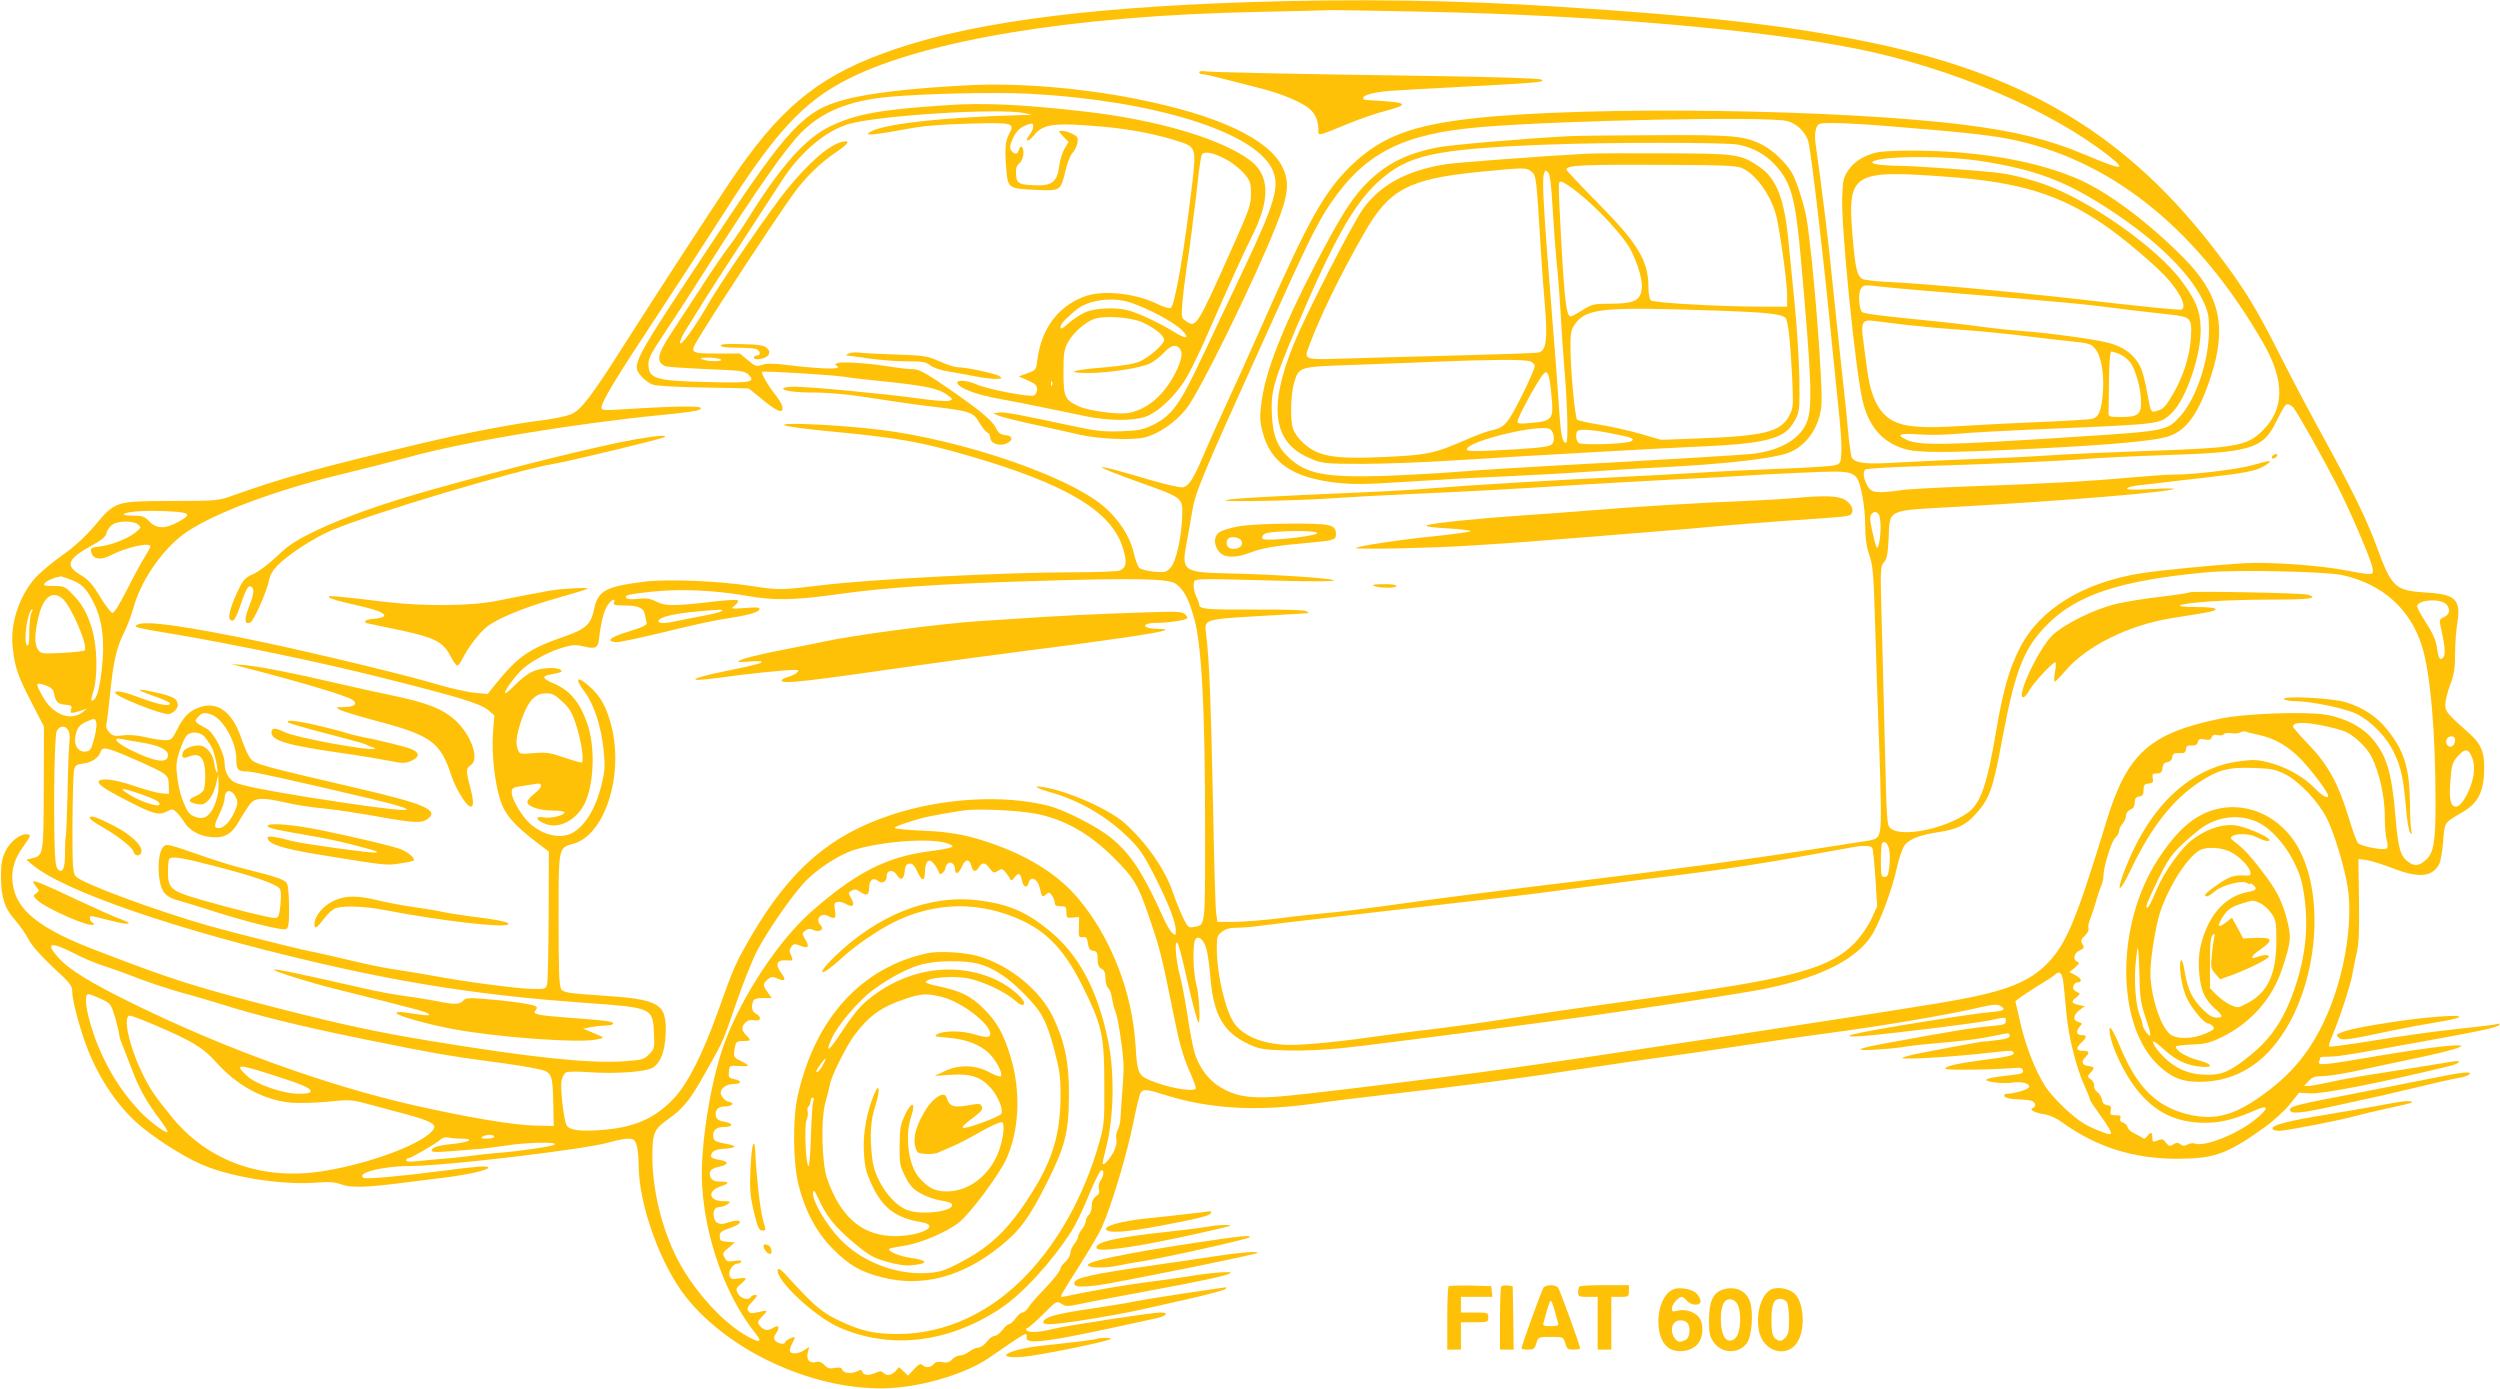 <?xml version="1.0" standalone="no"?>
<!DOCTYPE svg PUBLIC "-//W3C//DTD SVG 20010904//EN"
 "http://www.w3.org/TR/2001/REC-SVG-20010904/DTD/svg10.dtd">
<svg version="1.0" xmlns="http://www.w3.org/2000/svg"
 width="1280pt" height="711pt" viewBox="0 0 1280 711"
 preserveAspectRatio="xMidYMid meet">
<g transform="translate(0,711) scale(0.1,-0.1)"
fill="#ffc107" stroke="none">
<path d="M6395 7099 c-883 -29 -1473 -112 -1881 -265 -339 -126 -531 -289
-778 -658 -117 -175 -381 -581 -535 -823 -172 -272 -226 -342 -275 -363 -22
-10 -84 -23 -136 -30 -144 -17 -404 -66 -615 -116 -556 -132 -718 -177 -1000
-277 -55 -20 -81 -22 -295 -22 -291 -1 -289 -1 -393 -124 -50 -58 -103 -108
-167 -153 -52 -37 -114 -89 -137 -114 -85 -95 -132 -238 -118 -359 11 -102 26
-145 94 -277 l66 -128 -1 -315 c-1 -346 -1 -345 -62 -360 l-27 -7 28 -23 c156
-135 735 -335 1462 -504 482 -112 871 -170 1375 -206 339 -24 343 -25 348
-155 4 -76 3 -81 -25 -108 -26 -27 -36 -29 -128 -36 -176 -12 -481 20 -995
105 -267 44 -439 81 -750 160 -450 115 -563 151 -960 304 -262 100 -383 188
-416 300 -24 84 -10 155 46 232 38 54 40 58 21 61 -35 6 -88 -35 -113 -86 -18
-37 -23 -64 -23 -127 0 -106 18 -165 70 -223 23 -26 55 -71 71 -101 18 -34 63
-85 126 -144 89 -82 98 -93 98 -126 0 -45 42 -201 80 -296 65 -164 168 -310
284 -402 103 -82 241 -165 330 -198 154 -58 395 -93 556 -80 66 5 95 3 130
-10 49 -17 127 -15 320 10 58 7 148 19 200 25 124 15 230 39 230 52 0 11 -64
6 -245 -18 -208 -27 -380 -42 -393 -35 -44 25 99 61 238 61 178 0 902 86 1019
121 35 10 78 19 96 19 28 0 35 -5 44 -31 6 -18 11 -65 11 -106 0 -200 112
-511 244 -676 228 -286 674 -484 1046 -464 174 10 388 75 504 155 197 136 195
135 192 104 -3 -41 115 -23 667 99 51 12 63 29 20 29 -45 0 -486 -68 -551 -84
-68 -18 -128 -21 -137 -6 -3 6 -2 10 4 10 6 0 42 32 81 70 69 70 70 70 94 55
23 -15 31 -15 98 -1 40 9 183 36 318 61 303 56 428 83 449 96 20 12 -96 4
-214 -16 -44 -7 -141 -21 -215 -30 -111 -14 -298 -47 -419 -73 -22 -4 -22 -3
-11 19 7 13 49 80 93 149 44 69 93 152 108 185 48 106 129 376 160 529 16 82
34 156 40 163 16 18 28 17 137 -17 222 -68 459 -81 747 -41 83 12 267 35 410
51 317 36 666 81 880 115 88 13 240 36 338 50 97 14 257 36 355 50 97 14 251
37 342 51 91 14 233 34 315 45 261 34 608 93 767 130 67 16 91 18 107 10 37
-20 23 -28 -56 -34 -43 -3 -223 -30 -400 -59 -307 -50 -396 -73 -240 -62 127
10 568 64 641 79 88 19 86 19 86 -4 0 -15 -11 -19 -72 -24 -97 -9 -193 -24
-534 -87 -161 -29 -182 -42 -59 -34 55 3 123 10 150 15 28 5 111 14 185 20 74
6 171 17 215 25 44 9 92 18 108 21 20 4 27 1 27 -10 0 -10 -17 -17 -62 -22
-35 -5 -66 -8 -69 -7 -7 1 -280 -50 -366 -68 -29 -7 -53 -14 -53 -17 0 -10
280 7 455 28 104 12 115 12 115 -5 0 -9 -36 -18 -132 -30 -155 -20 -218 -34
-218 -48 0 -9 256 -5 370 5 16 1 26 -4 28 -14 2 -13 -9 -18 -55 -23 -101 -11
-133 -18 -133 -25 0 -12 92 -21 134 -14 44 7 86 -3 86 -21 0 -13 -75 -36 -116
-36 -9 0 -14 -6 -12 -12 3 -8 26 -14 59 -16 30 -1 64 -4 77 -7 24 -6 30 -30
10 -38 -21 -9 9 -24 58 -32 26 -3 63 -20 91 -41 179 -128 366 -187 593 -187
189 1 253 24 446 162 43 31 100 83 127 116 l48 60 57 -3 c65 -4 355 53 710
139 56 13 73 33 20 24 -115 -19 -233 -38 -374 -60 -89 -13 -202 -33 -252 -45
-51 -11 -102 -20 -114 -20 l-21 0 23 25 c19 20 33 25 70 25 26 0 98 11 161 24
63 14 204 44 314 67 390 82 274 91 -182 14 -293 -50 -318 -53 -309 -29 3 9 6
18 6 20 0 2 21 4 48 4 43 0 128 14 517 85 250 45 338 64 349 76 8 8 6 10 -9 6
-11 -4 -105 -15 -210 -26 -104 -11 -292 -37 -417 -58 -125 -20 -230 -35 -233
-31 -3 3 4 27 16 54 35 82 96 267 103 315 4 24 14 73 22 109 12 49 14 115 12
274 l-3 208 40 -5 c22 -3 82 -22 132 -41 138 -54 207 -47 243 22 6 13 15 64
19 114 8 101 4 94 101 151 72 42 102 94 108 191 6 105 -10 152 -70 206 -122
109 -128 116 -128 153 0 19 11 65 25 101 20 53 25 85 25 156 0 49 5 120 11
157 20 123 -7 150 -157 159 -163 10 -178 25 -257 240 -50 136 -127 293 -280
571 -57 104 -152 283 -210 398 -124 246 -183 343 -317 520 -466 617 -996 934
-1839 1099 -399 79 -801 124 -1531 171 -536 35 -1048 42 -1595 24z m900 -49
c872 -18 1725 -91 2218 -191 483 -98 987 -313 1285 -548 95 -75 68 -74 -123 7
-183 77 -352 119 -610 152 -638 81 -1919 99 -2512 35 -322 -35 -479 -94 -630
-238 -138 -131 -221 -278 -448 -792 -73 -165 -164 -367 -203 -450 -38 -82 -89
-195 -112 -250 -49 -116 -73 -153 -103 -160 -12 -3 -96 16 -187 43 -291 87
-306 79 -32 -19 217 -77 217 -78 215 -165 -2 -111 -32 -244 -61 -272 -21 -22
-30 -24 -84 -19 -33 3 -67 12 -75 20 -8 8 -21 43 -29 79 -19 84 -81 177 -160
241 -188 154 -719 334 -1134 386 -219 27 -556 42 -486 21 16 -5 102 -16 190
-25 390 -37 492 -55 751 -130 495 -144 726 -282 784 -470 23 -72 18 -103 -16
-116 -13 -5 -115 -9 -226 -9 -363 0 -1039 -35 -1297 -66 -214 -26 -220 -26
-365 -4 -167 26 -427 36 -545 22 -202 -26 -239 -46 -259 -144 -16 -75 -42 -99
-154 -138 -179 -62 -234 -100 -351 -244 l-39 -49 -66 6 c-36 3 -120 22 -186
41 -162 49 -608 156 -893 217 -406 85 -613 114 -651 90 -19 -12 -7 -15 179
-46 301 -50 769 -147 1080 -226 384 -96 499 -131 540 -165 l31 -27 -7 -91 c-7
-107 8 -247 37 -341 23 -74 71 -130 187 -218 l62 -47 -1 -327 c-1 -181 -4
-339 -8 -353 -7 -24 -10 -25 -82 -23 -83 3 -321 34 -479 63 -58 11 -152 26
-210 35 -58 8 -168 31 -245 50 -77 18 -167 39 -200 45 -66 13 -408 99 -520
131 -284 82 -649 218 -677 252 -16 20 -17 49 -17 267 1 135 4 259 8 275 5 26
11 31 48 36 45 6 78 29 89 61 8 28 34 21 180 -43 164 -73 167 -75 168 -130 l1
-44 -38 3 c-21 2 -77 17 -125 33 -92 32 -162 45 -188 35 -29 -11 7 -39 134
-104 136 -70 166 -78 206 -57 26 14 31 14 48 -2 10 -9 28 -31 39 -49 28 -46
79 -75 141 -80 68 -7 108 17 145 87 16 28 39 64 51 80 29 36 64 37 184 10 46
-11 133 -25 193 -30 61 -6 185 -25 275 -41 189 -34 227 -36 258 -14 63 44 -9
77 -344 155 -495 115 -537 126 -560 153 -12 14 -34 62 -49 107 -44 131 -119
189 -209 159 -53 -17 -84 -46 -117 -111 -27 -55 -32 -59 -64 -59 -18 0 -64 7
-101 16 -43 10 -85 13 -115 9 -40 -6 -51 -3 -68 14 -14 14 -20 29 -16 44 3 12
12 87 20 167 16 155 32 226 72 305 14 27 34 81 45 119 37 136 136 284 246 372
128 101 458 228 817 315 116 28 273 68 350 89 281 78 835 170 1299 216 87 8
168 19 180 24 61 23 -56 25 -391 4 -89 -6 -103 -5 -103 9 0 30 70 147 292 482
123 187 270 413 326 501 269 426 417 586 647 701 398 199 1153 323 2095 342
190 4 356 8 370 9 14 1 232 -3 485 -8z m1857 -560 c49 -14 94 -58 107 -106 15
-59 80 -614 121 -1039 11 -110 27 -265 35 -345 9 -80 15 -172 13 -204 -3 -57
-5 -60 -33 -68 -16 -5 -142 -13 -280 -18 -137 -5 -322 -14 -410 -20 -88 -5
-254 -15 -370 -20 -388 -19 -811 -44 -1005 -60 -69 -6 -219 -15 -335 -20 -488
-21 -692 -32 -720 -41 -36 -10 379 -3 565 11 69 5 235 14 370 20 318 14 552
27 830 45 124 8 362 21 530 30 168 8 334 17 370 20 36 3 166 10 289 15 287 12
277 16 307 -123 8 -38 14 -106 14 -152 0 -58 6 -102 21 -147 19 -55 22 -99 30
-368 5 -168 13 -424 19 -570 6 -146 10 -315 10 -377 0 -124 -6 -138 -63 -147
-18 -3 -104 -16 -192 -30 -372 -59 -823 -120 -1325 -181 -294 -35 -679 -84
-855 -109 -176 -25 -358 -48 -405 -51 -47 -4 -152 -15 -234 -26 -82 -10 -188
-19 -236 -19 l-87 0 -6 43 c-4 23 -11 267 -16 542 -11 542 -20 772 -36 890
-10 74 -10 74 260 90 132 8 247 15 255 15 13 0 13 1 0 10 -9 7 -111 10 -265 9
-249 -1 -285 2 -285 26 0 6 -7 26 -16 43 -8 18 -14 44 -12 59 4 33 -29 32 428
20 184 -5 299 -4 290 2 -19 11 -322 31 -541 35 -229 5 -240 13 -215 149 9 45
22 121 30 169 16 97 44 166 368 881 223 496 271 592 338 692 178 263 373 362
780 395 427 35 1472 55 1562 30z m506 -25 c425 -34 563 -50 677 -77 501 -116
926 -467 1252 -1033 111 -193 111 -337 -2 -449 -81 -81 -134 -90 -625 -106
-184 -7 -391 -16 -460 -21 -69 -5 -244 -14 -390 -19 -146 -6 -330 -14 -410
-19 -152 -9 -203 -2 -219 27 -4 9 -14 76 -20 147 -6 72 -23 227 -36 345 -13
118 -33 310 -45 425 -16 173 -48 430 -85 695 -4 25 -2 57 4 73 10 26 12 27 93
27 46 0 166 -7 266 -15z m2084 -1442 c18 -20 147 -249 224 -398 65 -126 174
-379 181 -422 7 -40 6 -40 -132 -14 -140 27 -399 45 -530 37 -161 -10 -416
-35 -522 -51 -296 -47 -519 -183 -620 -380 -56 -109 -87 -218 -123 -429 -47
-279 -80 -373 -149 -420 -117 -81 -334 -124 -390 -78 -21 17 -21 28 -31 447
-6 237 -13 535 -17 663 -6 219 -5 233 13 253 15 17 20 42 24 126 7 148 -15
138 345 158 546 30 1100 76 1115 92 3 3 -50 3 -117 -1 -79 -5 -123 -4 -123 3
0 5 26 12 58 16 31 3 91 10 132 15 41 5 138 17 215 25 206 24 258 34 301 61
48 29 32 30 -57 4 -72 -22 -302 -50 -408 -50 -35 0 -136 -7 -225 -15 -206 -19
-457 -33 -819 -45 -158 -6 -317 -14 -355 -20 -115 -16 -147 -14 -166 15 -24
36 -31 81 -15 91 8 5 120 12 249 16 380 11 766 28 890 39 63 5 243 14 400 19
422 13 492 32 556 155 52 102 54 105 68 105 7 0 20 -8 28 -17z m-10799 -539
c27 -8 20 -19 -32 -47 -66 -36 -109 -35 -146 3 -25 26 -36 30 -84 30 -82 0
-51 18 39 23 78 4 192 -1 223 -9z m8675 -6 c13 -13 14 -103 2 -153 -8 -36 -13
-27 -35 69 -11 52 -13 72 -4 82 14 17 22 17 37 2z m-8912 -53 c18 -15 18 -16
-11 -40 -36 -31 -125 -66 -183 -73 -49 -5 -53 -9 -41 -39 10 -28 50 -30 94 -7
77 41 205 70 205 46 0 -4 -14 -30 -31 -57 -18 -28 -58 -103 -91 -168 -39 -77
-64 -117 -73 -115 -8 2 -36 39 -63 83 -39 65 -58 86 -102 113 -79 47 -64 81
62 150 48 26 69 44 73 62 3 14 16 33 28 42 28 22 106 24 133 3z m11289 -260
c204 -46 347 -174 406 -365 43 -140 69 -438 69 -807 0 -196 -10 -253 -52 -288
-34 -29 -55 -31 -86 -9 -42 29 -54 71 -67 233 -20 234 -47 320 -128 409 -52
55 -135 97 -230 113 -103 17 -414 6 -537 -20 -364 -75 -479 -178 -585 -526
-160 -524 -209 -639 -317 -742 -97 -91 -228 -137 -529 -187 -440 -73 -1787
-277 -2204 -335 -428 -59 -1100 -141 -1209 -147 -134 -8 -202 4 -277 49 -62
37 -112 104 -134 181 -8 28 -24 112 -35 186 -11 74 -29 169 -40 210 -21 79
-28 188 -10 160 5 -8 21 -67 35 -130 36 -162 67 -281 72 -276 10 10 2 147 -12
196 -16 61 -20 207 -5 230 15 23 43 0 56 -46 7 -21 17 -92 22 -157 17 -188 68
-274 197 -334 54 -24 74 -28 190 -31 78 -3 194 2 290 12 168 17 1090 138 1380
181 450 66 709 107 799 126 284 60 469 158 539 287 43 78 97 228 118 325 11
50 29 103 40 118 23 33 78 54 177 69 88 13 137 36 183 87 78 86 92 127 144
407 63 334 109 452 229 570 152 153 376 225 816 266 153 14 612 4 695 -15z
m-11635 -22 c59 -22 82 -45 119 -118 45 -86 59 -201 42 -343 -13 -108 -26
-152 -48 -159 -8 -3 -7 10 4 44 24 76 22 232 -6 323 -25 83 -52 131 -106 184
-32 33 -41 36 -92 36 -48 0 -54 2 -43 15 10 12 47 28 80 34 2 1 25 -7 50 -16z
m5660 -22 c41 -30 65 -74 93 -173 40 -138 57 -467 57 -1074 0 -523 3 -498 -57
-510 -28 -5 -31 -3 -56 48 -14 29 -38 89 -53 132 -40 117 -134 251 -245 351
-79 71 -290 165 -417 185 -62 10 -39 -5 48 -30 144 -42 282 -124 391 -232 53
-52 77 -88 127 -186 73 -143 112 -243 112 -285 0 -28 -1 -29 -18 -14 -10 9
-31 45 -46 79 -106 234 -167 327 -271 411 -71 57 -236 141 -319 162 -228 57
-537 40 -799 -46 -317 -104 -520 -279 -721 -622 -79 -137 -89 -158 -167 -377
-79 -222 -156 -376 -228 -453 -99 -105 -205 -151 -377 -163 -107 -8 -160 0
-173 25 -15 26 -33 191 -26 228 3 18 14 37 23 42 10 5 62 6 122 1 136 -9 288
2 323 24 40 27 61 81 65 171 6 158 -27 178 -330 198 -166 11 -192 15 -204 32
-11 15 -14 84 -14 355 0 379 -2 368 76 390 161 45 259 351 194 605 -24 93 -54
149 -109 198 -67 61 -82 46 -27 -26 46 -61 84 -176 96 -294 9 -88 8 -108 -11
-183 -29 -121 -85 -211 -151 -246 -59 -30 -146 -11 -212 47 -43 37 -96 127
-96 161 0 22 6 26 43 32 23 3 57 9 75 12 44 9 43 -15 -3 -50 -19 -15 -35 -34
-35 -42 0 -23 62 -44 130 -44 33 0 60 -4 60 -9 0 -16 -70 -33 -107 -26 -47 9
-40 -15 11 -34 68 -26 155 19 198 102 50 99 57 293 15 412 -38 109 -88 169
-168 204 -60 25 -67 38 -27 46 64 13 72 16 57 26 -24 15 -102 10 -144 -10 -22
-10 -61 -40 -87 -67 -26 -27 -49 -46 -52 -43 -8 8 60 100 97 130 50 41 136 86
200 104 49 14 66 15 108 5 56 -14 70 -7 75 32 13 107 28 161 53 190 19 22 32
24 25 3 -5 -12 4 -15 49 -15 75 0 103 -12 109 -47 3 -15 7 -34 9 -42 3 -11
-22 -23 -94 -45 -94 -29 -117 -48 -65 -54 14 -2 126 22 250 52 123 31 258 60
299 66 116 17 182 34 187 49 4 12 -9 13 -72 8 -75 -5 -76 -5 -54 13 13 10 20
22 16 26 -4 4 -52 2 -105 -4 -221 -26 -265 -26 -311 -3 -34 17 -52 20 -95 15
-33 -4 -57 -2 -61 4 -9 15 13 20 136 33 141 15 318 7 478 -21 145 -26 244 -24
480 9 234 33 526 52 990 66 520 16 694 13 730 -14z m-5701 -75 c44 -35 135
-247 114 -266 -4 -4 -56 -10 -116 -13 -101 -5 -108 -4 -122 16 -19 27 -19 79
1 164 24 105 70 142 123 99z m12209 -33 c19 -26 14 -49 -14 -62 -22 -10 -25
-16 -20 -39 24 -105 29 -152 16 -167 -17 -21 -25 -8 -34 57 -5 32 -23 71 -57
123 -27 41 -47 80 -43 86 20 32 128 34 152 2z m-12368 -42 c-5 -11 -10 -54
-10 -96 0 -54 -3 -74 -11 -69 -22 13 3 184 27 184 2 0 0 -9 -6 -19z m3535 10
c-6 -5 -50 -16 -100 -25 -49 -9 -109 -21 -132 -26 -58 -14 -96 -13 -91 2 7 19
77 36 186 46 137 13 147 13 137 3z m-3456 -382 c21 -8 33 -19 37 -37 9 -46 20
-57 58 -60 32 -3 36 -6 30 -24 -5 -18 -3 -20 17 -16 13 3 33 9 44 13 l20 7
-20 -17 c-63 -50 -155 -15 -207 80 -39 71 -38 74 21 54z m2642 -83 c39 -37 50
-57 72 -128 24 -76 37 -171 26 -182 -2 -2 -42 9 -89 25 -75 26 -94 28 -157 23
-73 -6 -73 -6 -83 22 -13 32 -2 92 30 175 31 77 64 109 115 109 34 0 47 -7 86
-44z m-1798 -65 c61 -23 127 -142 127 -227 0 -56 8 -64 59 -64 25 0 242 -48
623 -138 344 -82 216 -78 -332 9 -201 33 -309 54 -353 71 -33 13 -57 54 -57
100 0 51 -54 155 -90 176 -66 36 -67 38 -46 61 21 23 33 25 69 12z m-590 -41
c3 -11 -2 -49 -11 -83 -15 -55 -20 -62 -44 -65 -37 -4 -60 31 -52 78 8 43 20
59 59 76 40 18 42 17 48 -6z m11405 -16 c42 -9 91 -22 108 -29 46 -19 112 -82
136 -129 39 -76 68 -204 68 -301 0 -50 4 -106 10 -125 6 -22 6 -38 0 -44 -12
-12 -129 10 -147 27 -7 7 -28 66 -48 132 -52 172 -107 272 -205 373 -44 46
-80 87 -80 92 0 23 57 25 158 4z m-11548 -24 c6 -11 9 -35 6 -53 -3 -17 -8
-135 -10 -260 -3 -126 -7 -231 -10 -235 -2 -4 -3 -40 -3 -80 0 -79 -13 -107
-37 -82 -11 11 -15 50 -17 150 -5 234 1 529 11 555 12 30 45 33 60 5z m11207
-21 c88 -17 165 -62 232 -135 58 -63 131 -162 131 -178 0 -18 -31 -1 -70 40
-58 59 -147 108 -234 130 -59 15 -81 16 -152 6 -248 -33 -454 -225 -579 -540
-55 -139 -37 -146 27 -10 103 214 212 353 348 443 98 64 151 78 278 73 93 -3
114 -8 162 -32 73 -38 168 -138 212 -223 37 -71 90 -245 108 -354 29 -184 -18
-466 -115 -676 -75 -163 -164 -273 -305 -378 -156 -116 -258 -145 -399 -110
-159 39 -256 135 -341 334 -47 112 -67 138 -57 74 11 -65 68 -188 122 -261 90
-123 193 -182 335 -190 94 -5 170 12 286 63 74 33 72 10 -3 -50 -95 -75 -257
-138 -305 -120 -9 4 -26 1 -38 -5 -16 -9 -25 -8 -36 1 -13 10 -20 10 -36 0
-19 -12 -23 -10 -38 8 -13 19 -20 21 -43 12 -25 -10 -27 -9 -27 14 0 29 -8 32
-26 8 -11 -15 -16 -16 -31 -5 -10 6 -29 17 -41 22 -13 6 -26 19 -29 29 -3 11
-13 21 -24 24 -13 3 -17 11 -13 21 5 12 -1 16 -24 16 -26 0 -29 3 -25 24 4 20
0 25 -18 28 -17 2 -25 11 -27 28 -2 13 -13 31 -23 38 -11 8 -19 22 -17 32 2
11 -6 26 -17 34 -19 13 -19 15 -2 33 23 26 22 31 -10 35 -34 4 -40 21 -14 47
22 22 18 31 -15 31 -34 0 -37 14 -9 40 30 28 32 40 6 40 -29 0 -35 18 -15 41
17 19 17 20 -4 26 -30 7 -28 37 5 61 l27 20 -32 7 c-38 8 -40 18 -9 40 12 10
18 19 12 21 -27 11 -35 22 -29 37 3 9 12 17 19 17 28 0 24 20 -7 36 l-32 17
28 23 c22 20 24 25 12 30 -23 9 -19 42 7 55 30 16 30 15 18 37 -8 15 -6 24 14
42 13 12 21 29 18 37 -3 8 1 31 10 51 8 20 20 57 27 82 7 25 18 60 26 78 8 18
14 45 14 60 0 45 41 176 61 194 11 9 19 24 19 34 0 10 8 26 17 36 10 11 18 29
18 41 0 13 9 26 23 32 15 7 22 18 22 37 0 20 6 27 23 30 17 2 22 10 22 33 0
25 4 31 26 33 22 3 25 7 21 28 -4 20 0 24 21 24 21 0 26 6 29 28 2 19 9 28 25
30 14 2 23 11 25 25 2 18 9 22 35 21 26 -2 33 2 35 20 2 16 9 21 30 19 18 -1
28 4 31 18 4 15 11 18 35 13 22 -4 31 -2 36 11 4 12 13 15 30 11 14 -3 28 -1
32 5 3 6 20 8 38 5 17 -3 38 -1 46 4 8 5 22 7 30 4 8 -4 34 -10 57 -15z
m-10510 -11 c11 -13 28 -38 38 -56 17 -36 37 -134 25 -127 -4 3 -10 23 -13 46
-6 43 -29 76 -61 89 -32 11 -93 -9 -100 -33 -7 -29 0 -33 36 -19 40 15 63 2
73 -40 8 -34 8 -100 -1 -131 -3 -9 -21 -24 -40 -32 -44 -18 -43 -32 2 -41 30
-6 40 -3 61 19 15 14 31 48 38 78 l13 54 1 -55 c1 -74 -36 -156 -75 -166 -30
-8 -72 10 -85 36 -29 57 -42 102 -51 168 -8 65 -6 82 12 138 12 36 28 71 37
79 22 22 66 18 90 -7z m11523 -17 c0 -28 -24 -45 -39 -27 -15 18 -3 46 20 46
12 0 19 -7 19 -19z m-11855 -11 c98 -16 145 -37 145 -66 0 -46 -67 -36 -199
30 -67 34 -88 62 -38 52 12 -3 54 -10 92 -16z m11941 -76 c11 -26 13 -52 9
-88 -11 -76 -60 -166 -91 -166 -27 0 -36 39 -28 132 6 81 10 94 36 124 38 43
55 43 74 -2z m-11935 -190 c78 -27 102 -41 94 -55 -8 -11 -86 14 -140 45 -75
44 -61 47 46 10z m487 -17 c11 -23 10 -33 -6 -71 -24 -53 -55 -86 -82 -86 -26
0 -25 14 5 75 13 28 25 62 25 76 0 48 36 52 58 6z m4089 -82 c151 -28 280
-101 409 -230 96 -96 121 -137 167 -270 68 -197 70 -205 141 -555 24 -121 44
-189 73 -257 23 -50 39 -94 35 -97 -18 -18 -148 6 -237 44 -56 24 -63 39 -71
177 -16 272 -126 554 -293 752 -95 114 -237 207 -414 272 -139 51 -231 70
-384 76 -79 3 -143 10 -143 14 0 4 35 19 78 32 70 23 111 31 272 57 69 11 272
2 367 -15z m-442 -155 c27 -11 28 -13 10 -20 -11 -4 -60 -13 -110 -19 -217
-29 -372 -108 -598 -306 -171 -149 -364 -443 -451 -685 -70 -195 -123 -533
-111 -720 16 -277 124 -574 277 -762 32 -40 17 -44 -42 -12 -127 69 -275 232
-360 394 -81 156 -130 357 -130 531 0 116 9 139 80 188 79 56 113 98 191 238
93 164 90 158 158 356 33 98 82 219 107 268 52 100 166 266 238 346 64 71 182
148 264 173 149 45 403 61 477 30z m4817 -26 c4 -16 5 -55 2 -86 -5 -48 -10
-58 -25 -58 -17 0 -19 9 -19 83 0 46 3 87 7 91 12 12 27 0 35 -30z m-86 5 c4
-7 11 -77 16 -156 l9 -144 -30 -65 c-16 -35 -53 -88 -81 -118 -122 -129 -305
-182 -945 -271 -453 -63 -565 -79 -825 -119 -124 -20 -286 -42 -360 -51 -74
-8 -198 -24 -275 -35 -214 -31 -402 -50 -485 -50 -132 0 -241 41 -290 110 -46
65 -90 252 -90 387 0 55 3 64 26 82 19 15 41 21 75 21 26 0 81 4 121 10 63 9
593 70 1203 140 99 11 313 38 475 60 162 22 408 53 545 70 138 17 372 53 520
80 149 27 281 50 295 53 49 9 89 7 96 -4z m-4780 -122 c4 -14 9 -16 20 -6 8 6
14 17 14 23 0 7 5 17 12 24 15 15 38 -3 38 -29 0 -31 20 -22 36 16 16 39 38
39 48 -1 8 -29 22 -31 38 -4 17 27 33 25 55 -6 18 -24 22 -25 42 -13 20 13 24
12 41 -9 10 -12 21 -28 23 -35 3 -8 11 -4 22 11 20 27 30 22 38 -18 7 -34 26
-40 34 -9 10 36 46 20 56 -26 12 -50 13 -51 33 -34 14 11 18 11 30 -6 8 -10
14 -27 14 -37 0 -13 8 -18 30 -18 27 0 30 -3 30 -31 0 -28 2 -30 33 -27 l32 3
-1 -53 c-2 -49 0 -53 20 -50 17 2 22 -3 26 -32 4 -27 10 -36 28 -38 18 -3 22
-10 22 -42 0 -29 5 -42 20 -50 15 -8 20 -21 20 -49 0 -21 6 -44 14 -50 8 -7
16 -28 19 -49 3 -20 11 -55 20 -77 14 -37 41 -226 40 -285 0 -14 -3 -68 -7
-120 -4 -52 -8 -113 -9 -135 -1 -22 -8 -50 -15 -62 -7 -13 -10 -33 -6 -47 3
-14 -2 -39 -14 -63 -20 -38 -49 -70 -56 -62 -2 2 5 36 15 74 42 157 47 387 13
554 -55 265 -151 445 -306 570 -114 93 -209 133 -357 151 -252 32 -520 -74
-745 -295 -97 -96 -59 -96 44 0 62 58 179 139 260 180 215 109 445 113 663 12
136 -64 225 -162 317 -351 92 -187 104 -240 104 -486 1 -196 0 -209 -27 -304
-76 -266 -206 -501 -372 -675 -187 -195 -418 -301 -659 -301 -121 0 -191 16
-305 71 -84 41 -123 74 -251 214 -42 47 -55 56 -58 42 -10 -51 188 -237 312
-292 261 -116 559 -82 826 94 114 75 263 237 365 396 22 33 62 116 89 184 28
69 57 126 64 129 16 5 15 -28 -3 -52 -9 -11 -12 -29 -9 -43 5 -18 1 -28 -15
-39 -14 -10 -21 -26 -21 -48 0 -19 -7 -39 -15 -46 -8 -7 -15 -20 -15 -30 0 -9
-9 -29 -20 -43 -11 -14 -20 -31 -20 -39 0 -7 -9 -24 -20 -38 -11 -14 -20 -34
-20 -46 0 -11 -11 -31 -25 -44 -14 -13 -25 -28 -25 -33 0 -13 -38 -61 -95
-120 -28 -29 -59 -64 -68 -79 -10 -16 -24 -28 -32 -28 -7 0 -23 -13 -35 -30
-12 -16 -27 -30 -34 -30 -7 0 -22 -14 -34 -30 -13 -17 -31 -30 -40 -30 -10 0
-28 -14 -40 -30 -13 -17 -32 -30 -43 -30 -12 0 -32 -9 -46 -20 -14 -11 -36
-20 -48 -20 -12 0 -30 -9 -40 -20 -14 -15 -26 -19 -50 -14 -22 4 -35 1 -44
-10 -16 -19 -42 -21 -59 -4 -8 8 -19 3 -42 -22 l-31 -33 -23 22 -23 21 -18
-20 c-20 -22 -45 -26 -63 -8 -9 9 -18 9 -37 0 -36 -16 -62 -15 -69 3 -4 12
-10 14 -25 5 -29 -15 -71 -12 -78 6 -4 12 -14 14 -39 10 -26 -5 -37 -2 -53 15
-14 15 -27 20 -44 15 -33 -8 -50 14 -41 50 l7 28 -26 -17 c-29 -19 -63 -22
-72 -7 -3 5 1 23 10 39 20 39 19 41 -10 28 -14 -7 -25 -15 -25 -19 0 -14 -37
-8 -50 7 -10 12 -9 20 5 41 20 30 12 43 -15 26 -26 -16 -45 -15 -64 4 -21 21
-20 27 10 58 29 28 27 30 -29 17 -30 -7 -39 -6 -46 8 -8 12 -2 24 22 48 23 24
27 33 15 33 -9 0 -20 -4 -23 -10 -12 -20 -51 -10 -66 16 -13 24 -12 28 14 50
36 31 34 35 -12 28 -34 -5 -40 -3 -46 16 -7 23 18 60 41 60 7 0 16 5 19 10 4
7 -7 8 -33 4 -35 -5 -42 -3 -52 17 -12 21 -10 26 20 50 l33 28 -39 3 c-34 3
-39 6 -39 28 0 21 8 27 49 41 51 16 73 39 37 39 -11 0 -32 -5 -47 -10 -35 -14
-61 -5 -68 25 -8 33 3 55 28 55 12 0 31 7 42 15 18 13 16 14 -22 15 -74 0 -85
52 -16 75 48 16 49 25 4 25 -31 0 -44 5 -52 19 -15 30 -3 48 41 57 51 11 53
27 5 35 -45 7 -53 15 -40 37 7 11 27 18 55 20 73 4 78 15 14 26 -51 10 -60 15
-63 34 -5 33 15 52 54 52 48 0 52 18 5 26 -28 5 -41 12 -45 27 -8 32 9 52 46
52 36 0 53 18 22 23 -21 4 -44 29 -44 48 0 23 31 44 66 44 42 0 45 16 3 25
-27 6 -30 10 -27 38 3 32 4 32 51 29 26 -2 47 -1 47 2 0 3 -17 14 -37 24 -39
18 -40 22 -28 80 4 18 12 22 40 22 41 0 42 3 15 30 -24 24 -25 43 -3 65 11 11
26 15 45 11 34 -7 40 17 8 34 -20 11 -25 35 -14 64 4 11 19 16 51 16 l44 0
-20 29 c-26 36 -26 43 -1 66 17 15 24 16 50 5 40 -17 47 -8 20 28 -32 44 -24
68 24 65 40 -3 39 -4 20 42 -3 6 1 18 8 28 11 15 17 16 45 5 42 -16 49 -7 26
32 -17 31 -17 32 0 45 15 11 25 11 43 3 30 -14 56 4 36 24 -30 30 0 68 38 48
35 -19 42 -12 35 29 -5 33 -4 40 12 43 10 3 30 -2 45 -11 36 -20 47 -7 26 30
-16 28 -16 29 3 39 14 8 25 7 41 -5 35 -24 48 -19 48 20 0 39 21 55 45 35 21
-18 45 -5 45 25 0 31 34 35 52 5 20 -31 36 -24 40 18 2 28 8 38 24 40 15 2 25
-7 40 -39 25 -54 39 -55 40 -1 1 54 21 71 46 39 10 -12 20 -30 24 -40z m-4429
-417 c43 -23 112 -52 153 -65 41 -13 122 -42 180 -65 58 -22 155 -54 215 -71
61 -16 151 -43 200 -58 192 -61 404 -113 735 -181 370 -75 432 -86 725 -125
109 -15 199 -32 212 -41 29 -19 33 -36 36 -169 l2 -110 -96 2 c-107 2 -334 40
-611 102 -448 101 -973 290 -1440 519 -225 110 -334 177 -390 240 -68 75 -39
83 79 22z m10187 -147 c3 -27 11 -100 16 -163 11 -122 53 -286 96 -377 13 -28
24 -56 24 -61 0 -6 20 -36 44 -69 47 -64 70 -102 63 -109 -7 -7 -88 25 -137
53 -59 35 -162 134 -199 192 -50 79 -98 201 -126 320 l-26 115 23 18 c13 10
55 37 93 61 39 23 76 47 83 54 26 25 40 14 46 -34z m-10048 -87 c50 -23 52
-26 73 -94 11 -39 21 -78 21 -87 0 -9 6 -31 14 -48 7 -18 30 -77 51 -132 39
-103 78 -171 148 -263 22 -29 37 -55 35 -58 -9 -8 -90 52 -139 103 -77 81
-140 172 -190 278 -69 142 -112 325 -76 325 6 0 35 -11 63 -24z m271 -132
c193 -82 253 -118 316 -189 111 -124 243 -196 388 -211 36 -3 119 -1 185 5
114 12 123 11 209 -12 50 -13 134 -36 187 -50 127 -34 162 -52 149 -76 -38
-69 -309 -175 -560 -216 -308 -52 -588 45 -773 266 -95 115 -124 157 -168 252
-62 132 -91 277 -55 277 8 0 63 -21 122 -46z m584 -250 c171 -54 219 -74 219
-90 0 -11 -15 -14 -61 -14 -80 0 -221 49 -266 93 -61 58 -47 60 108 11z m1159
-324 c0 -5 -17 -10 -37 -10 -28 0 -34 3 -23 10 20 13 60 13 60 0z m-165 -10
c68 -1 38 -18 -47 -27 -74 -7 -108 -18 -108 -34 0 -8 24 -9 88 -4 48 4 110 9
137 11 28 1 95 10 150 18 114 18 280 21 253 5 -17 -10 -197 -36 -303 -43 -33
-3 -96 -10 -140 -16 -44 -6 -107 -12 -139 -14 -33 -3 -86 -7 -118 -11 -40 -5
-58 -3 -58 4 0 6 5 11 11 11 13 0 149 79 168 98 8 7 23 11 35 8 12 -3 44 -6
71 -6z"/>
<path d="M6140 6740 c0 -6 8 -10 18 -10 9 0 58 -11 107 -24 50 -13 131 -34
180 -46 103 -26 190 -60 245 -96 40 -27 60 -65 60 -117 0 -35 -7 -36 146 27
60 25 149 56 197 68 122 32 115 43 -33 52 -88 5 -80 4 -80 15 0 15 59 30 140
36 41 3 201 12 355 20 400 21 446 25 415 38 -15 6 -238 13 -560 18 -714 10
-1129 19 -1162 24 -16 3 -28 0 -28 -5z"/>
<path d="M4970 6674 c-289 -14 -521 -40 -648 -75 -205 -55 -289 -145 -656
-700 -438 -662 -434 -654 -382 -716 15 -18 42 -37 60 -43 20 -6 130 -12 258
-14 122 -2 226 -4 230 -5 3 -1 30 -22 60 -47 62 -53 104 -78 112 -65 9 14 -4
42 -39 86 -34 43 -69 104 -63 111 7 6 351 -15 420 -25 35 -6 135 -17 223 -26
192 -20 262 -35 304 -66 30 -22 31 -24 11 -31 -12 -4 -81 1 -158 12 -164 23
-553 60 -634 60 -32 0 -58 -4 -58 -9 0 -13 64 -21 170 -21 52 0 156 -9 230
-20 74 -11 164 -25 200 -30 36 -6 121 -17 190 -25 167 -20 185 -27 215 -80 14
-24 32 -46 40 -49 8 -3 15 -15 15 -26 0 -28 40 -45 77 -33 41 14 42 41 2 45
-27 2 -37 11 -53 42 -21 40 -105 106 -299 237 -68 45 -97 59 -125 59 -20 0
-64 5 -97 10 -117 20 -262 30 -286 21 -13 -5 -18 -10 -11 -10 6 -1 12 -6 12
-12 0 -11 -114 -6 -266 13 -66 8 -99 8 -122 0 -29 -10 -35 -8 -73 24 l-41 34
-119 0 c-134 0 -138 3 -96 72 109 179 366 570 479 731 66 94 143 170 232 230
61 41 72 61 29 51 -68 -15 -172 -106 -288 -249 -82 -101 -328 -460 -395 -575
-72 -126 -145 -226 -148 -206 -2 10 14 44 35 76 21 33 51 81 67 107 36 59 107
169 245 380 58 89 135 208 171 263 97 152 232 265 353 297 169 44 766 80 892
54 l40 -9 -50 -1 c-433 -12 -745 -49 -790 -94 -13 -12 57 -4 200 23 79 15 168
23 317 27 232 6 235 5 202 -59 -17 -33 -20 -75 -12 -173 9 -102 8 -101 171
-108 105 -4 109 -1 132 98 8 38 25 79 35 90 11 12 23 35 26 52 5 28 3 33 -24
47 -17 9 -41 16 -53 16 -22 0 -22 0 5 -29 l27 -28 -21 -35 c-11 -20 -24 -60
-27 -89 -9 -76 -35 -99 -110 -98 -94 2 -108 8 -111 55 -2 30 2 45 18 59 12 11
20 31 20 52 0 37 -15 44 -25 12 -7 -22 -23 -21 -39 3 -7 12 -5 28 9 57 18 41
41 62 83 75 18 6 22 4 22 -12 0 -11 -9 -31 -21 -46 -12 -15 -15 -26 -9 -26 7
0 21 11 32 25 48 61 101 68 348 47 146 -13 272 -37 389 -74 94 -29 96 -36 76
-211 -42 -358 -90 -636 -112 -644 -8 -3 -38 6 -68 21 -116 56 -281 73 -375 37
-135 -51 -219 -166 -239 -325 -6 -49 -7 -51 -50 -67 l-45 -16 47 -21 c38 -17
47 -26 47 -45 0 -14 -7 -28 -17 -32 -24 -9 -237 32 -291 56 -49 22 -106 26
-100 7 9 -26 98 -59 209 -79 63 -11 168 -32 234 -46 66 -13 162 -33 213 -44
116 -24 242 -25 306 -3 67 23 161 113 214 206 23 41 69 135 101 209 109 249
191 430 230 507 97 192 93 316 -11 393 -149 110 -480 207 -845 248 -324 37
-518 46 -713 32 -335 -22 -458 -45 -588 -107 -126 -61 -249 -197 -413 -459
-34 -55 -83 -127 -109 -160 -25 -33 -93 -132 -149 -220 -57 -88 -123 -189
-147 -225 -69 -104 -76 -145 -27 -165 10 -4 105 -10 211 -15 180 -7 195 -9
215 -29 38 -38 11 -43 -213 -37 -267 6 -300 17 -300 93 0 31 14 56 107 195 35
51 129 198 210 325 231 363 390 590 466 665 108 108 245 163 447 182 186 17
547 25 720 16 633 -34 1144 -192 1241 -381 45 -89 22 -169 -158 -549 -75 -157
-164 -346 -199 -420 -116 -246 -153 -296 -250 -345 -51 -25 -73 -30 -164 -33
-86 -3 -127 1 -230 23 -304 65 -365 76 -394 73 l-31 -4 30 -13 c17 -7 102 -28
190 -47 88 -19 189 -42 225 -50 94 -22 266 -29 329 -14 71 17 158 76 214 146
67 82 345 649 459 934 65 162 72 226 34 305 -72 145 -330 266 -751 349 -274
55 -597 82 -845 70z m1318 -386 c30 -18 69 -50 86 -71 27 -34 31 -46 31 -100
0 -57 -9 -81 -98 -280 -180 -403 -183 -408 -236 -370 -23 15 -23 20 -17 92 3
42 13 121 21 176 9 55 20 138 26 185 5 47 12 99 14 115 3 17 11 84 18 150 7
66 16 126 21 134 13 20 69 7 134 -31z m-497 -728 c90 -31 215 -97 258 -138 46
-45 27 -52 -35 -13 -71 44 -182 97 -234 111 -65 18 -170 14 -224 -9 -24 -11
-63 -36 -85 -56 -30 -27 -41 -33 -41 -21 0 16 10 28 73 84 63 56 190 75 288
42z m55 -99 c65 -29 114 -68 114 -91 0 -23 -72 -86 -125 -111 -27 -12 -88 -22
-180 -30 -165 -13 -209 -28 -86 -29 105 0 275 26 321 50 19 10 51 34 69 54 36
38 59 44 79 24 20 -20 14 -60 -20 -127 -60 -117 -146 -190 -244 -206 -53 -8
-198 11 -249 34 -73 33 -80 48 -80 175 0 95 3 117 22 152 28 52 94 109 141
123 57 16 182 6 238 -18z m-2156 -191 c19 -12 -66 -12 -95 0 -15 6 -7 9 30 9
28 0 57 -4 65 -9z m1697 -132 c-3 -8 -6 -5 -6 6 -1 11 2 17 5 13 3 -3 4 -12 1
-19z"/>
<path d="M3690 5341 c0 -7 28 -11 78 -11 42 0 87 -3 100 -6 25 -7 31 -34 7
-34 -8 0 -15 -5 -15 -11 0 -17 62 -6 74 13 8 14 7 22 -7 35 -14 15 -39 19
-127 21 -75 3 -110 0 -110 -7z"/>
<path d="M4345 5300 c-11 -5 -15 -9 -10 -10 6 0 55 -7 110 -15 55 -8 143 -15
196 -15 82 0 100 -3 122 -21 15 -11 54 -25 89 -30 35 -6 96 -17 136 -25 40 -8
89 -14 110 -14 33 1 35 2 19 14 -17 13 -172 46 -217 46 -12 0 -52 13 -90 30
-64 28 -78 30 -227 35 -87 3 -171 7 -188 10 -16 2 -39 0 -50 -5z"/>
<path d="M3250 4860 c-187 -33 -647 -147 -1035 -256 -253 -71 -449 -141 -591
-208 -110 -53 -143 -74 -206 -134 -41 -39 -95 -80 -121 -91 -37 -16 -51 -29
-70 -68 -42 -83 -62 -152 -50 -164 18 -18 28 -4 59 86 21 61 33 85 44 83 24
-5 23 -34 -5 -104 -26 -66 -24 -94 7 -81 17 6 88 168 95 215 4 24 19 51 42 75
51 54 187 143 279 182 207 87 945 308 1137 340 70 11 549 127 565 136 24 14
-33 9 -150 -11z"/>
<path d="M2815 4086 c-72 -13 -145 -27 -275 -53 -128 -26 -370 -28 -565 -5
-274 33 -301 35 -290 23 6 -6 60 -22 121 -35 121 -27 166 -44 161 -60 -2 -6
-25 -12 -50 -14 -26 -2 -47 -7 -47 -13 0 -5 2 -9 4 -9 2 0 77 -16 167 -35 186
-40 227 -60 266 -135 13 -25 28 -46 33 -48 5 -2 16 12 25 30 32 64 88 137 128
169 54 43 195 101 370 150 78 22 144 42 146 45 9 8 -126 1 -194 -10z"/>
<path d="M1245 3694 c306 -79 531 -147 561 -168 27 -20 8 -36 -44 -36 -45 -1
-46 -1 -22 -14 14 -8 88 -30 165 -51 305 -80 349 -112 407 -289 19 -57 66
-137 89 -152 24 -15 27 15 9 85 -25 93 -25 108 0 123 47 30 3 156 -80 231 -64
58 -144 89 -321 126 -79 16 -211 46 -294 65 -219 51 -394 85 -466 91 l-64 5
60 -16z"/>
<path d="M783 3548 c48 -16 87 -34 87 -39 0 -18 -54 -8 -146 26 -90 34 -134
43 -134 28 0 -19 241 -114 274 -109 22 3 46 27 46 45 0 32 -18 43 -96 62 -117
27 -131 22 -31 -13z"/>
<path d="M1476 3411 c5 -5 92 -30 193 -56 102 -26 192 -51 200 -55 9 -5 25
-11 35 -15 38 -11 9 -14 -59 -5 -146 20 -351 63 -387 81 -48 24 -68 24 -68 -1
0 -42 77 -65 355 -105 99 -14 212 -33 252 -41 64 -13 76 -13 108 0 44 19 45
42 3 60 -30 13 -161 45 -263 65 -22 4 -56 13 -75 19 -19 7 -83 23 -141 37
-111 26 -170 32 -153 16z"/>
<path d="M460 2921 c0 -5 26 -24 58 -42 81 -46 159 -106 165 -129 6 -23 32
-27 40 -6 12 32 -48 91 -142 139 -91 46 -121 56 -121 38z"/>
<path d="M1370 2881 c0 -10 41 -20 225 -51 66 -11 163 -32 215 -46 115 -30
124 -33 118 -39 -7 -7 -376 44 -433 59 -75 21 -125 28 -125 18 0 -33 71 -56
265 -88 345 -56 345 -56 412 -45 36 5 68 12 71 15 10 11 -31 46 -72 60 -53 18
-221 58 -406 96 -142 29 -270 39 -270 21z"/>
<path d="M836 2774 c-20 -20 -29 -85 -21 -156 9 -73 32 -101 96 -118 24 -6
105 -31 180 -55 176 -56 352 -100 373 -92 13 5 16 24 16 106 0 55 -4 110 -9
123 -9 24 -41 35 -236 84 -38 9 -131 38 -205 64 -173 60 -178 61 -194 44z
m265 -99 c195 -50 317 -92 332 -116 6 -9 7 -42 3 -82 -7 -60 -10 -67 -30 -67
-27 0 -225 49 -380 94 -150 44 -166 57 -166 141 0 34 3 65 7 68 13 14 66 6
234 -38z"/>
<path d="M1705 2496 c-52 -25 -95 -78 -95 -117 0 -29 12 -22 52 31 18 24 45
47 58 51 48 13 150 9 252 -11 291 -56 619 -93 631 -72 7 11 -53 23 -208 42
-49 7 -106 16 -125 20 -19 5 -82 16 -140 24 -58 8 -143 24 -190 35 -113 28
-173 27 -235 -3z"/>
<path d="M8040 6413 c-221 -11 -622 -45 -687 -59 -165 -34 -269 -90 -372 -199
-68 -73 -126 -168 -247 -400 -166 -320 -255 -547 -275 -703 -10 -74 -9 -97 5
-152 40 -159 154 -237 383 -262 81 -9 150 -8 350 5 136 9 358 22 493 27 135 6
335 17 445 25 110 8 256 17 325 20 334 16 581 42 680 71 98 29 170 122 185
240 12 86 -43 781 -76 969 -13 72 -53 196 -76 233 -31 51 -98 114 -147 139
-93 48 -150 53 -551 51 -203 -1 -399 -3 -435 -5z m862 -44 c76 -16 138 -50
187 -104 82 -89 104 -171 131 -475 54 -603 60 -756 34 -833 -31 -91 -135 -154
-284 -171 -57 -6 -524 -34 -1030 -61 -162 -9 -378 -22 -480 -31 -102 -8 -275
-17 -385 -21 -285 -8 -383 10 -472 90 -62 56 -86 116 -91 222 -6 122 9 172
124 445 191 448 295 634 419 748 152 139 283 168 850 191 320 13 936 13 997 0z"/>
<path d="M8125 6323 c-200 -10 -668 -45 -725 -54 -200 -33 -335 -107 -423
-231 -56 -80 -291 -538 -351 -685 -137 -334 -109 -515 91 -594 54 -22 72 -24
258 -24 110 0 324 8 475 18 346 22 1102 65 1280 72 257 11 368 33 423 83 11 9
29 35 41 57 19 37 21 53 19 205 -2 91 -12 253 -22 360 -11 107 -25 254 -32
325 -21 234 -61 341 -153 402 -94 64 -116 67 -481 68 -181 1 -361 0 -400 -2z
m795 -74 c76 -34 158 -155 179 -264 23 -116 51 -327 51 -384 l0 -61 -132 0
c-204 0 -550 19 -565 32 -8 6 -13 33 -13 67 0 137 -53 224 -267 440 -84 85
-153 158 -153 163 0 22 80 26 500 24 307 -1 371 -4 400 -17z m-1079 -18 c25
-20 25 -24 48 -401 5 -85 15 -220 22 -298 13 -164 5 -218 -34 -227 -12 -3
-215 -10 -452 -16 -236 -6 -496 -13 -577 -16 -163 -5 -171 -2 -150 54 60 162
163 374 288 592 127 222 226 275 589 311 237 23 239 23 266 1z m109 -196 c6
-99 15 -220 20 -270 6 -49 15 -164 20 -255 5 -91 14 -217 19 -280 16 -183 21
-379 11 -385 -17 -10 -27 29 -34 125 -13 192 -25 348 -36 480 -47 586 -56 736
-45 770 6 19 9 20 21 8 10 -10 17 -64 24 -193z m134 85 c103 -83 227 -218 264
-287 41 -79 65 -166 57 -209 -10 -54 -41 -68 -154 -69 -91 0 -99 -2 -147 -32
-28 -18 -56 -33 -62 -33 -21 0 -31 77 -47 359 -18 347 -18 331 -1 331 8 0 49
-27 90 -60z m696 -600 c265 -9 341 -17 362 -38 13 -13 25 -123 34 -307 6 -143
6 -153 -15 -193 -43 -84 -130 -105 -472 -117 l-184 -7 -107 31 c-59 17 -154
38 -210 47 -57 9 -107 21 -113 25 -11 11 -34 252 -34 369 -1 66 3 91 18 113
58 89 132 97 721 77z m-950 -259 c14 -4 26 -14 28 -23 2 -9 -29 -80 -68 -158
-75 -147 -86 -159 -160 -175 -19 -4 -75 -25 -125 -47 -163 -71 -200 -78 -421
-88 -269 -12 -347 4 -426 87 -15 15 -32 41 -37 56 -16 41 -13 175 4 234 26 87
20 85 313 95 141 5 340 13 442 17 237 10 418 11 450 2z m113 -171 c13 -126 7
-135 -100 -145 -64 -6 -73 -5 -73 9 0 16 85 175 123 229 29 42 39 23 50 -93z
m-6 -178 c19 -12 25 -55 11 -74 -11 -14 -42 -19 -178 -28 -204 -12 -260 -13
-260 -1 0 42 379 134 427 103z m318 -22 c103 -20 117 -26 97 -39 -22 -14 -254
-22 -269 -9 -14 11 -18 50 -6 61 12 12 79 7 178 -13z"/>
<path d="M9190 4560 c-41 -4 -156 -11 -255 -15 -216 -8 -575 -30 -815 -50 -96
-8 -249 -19 -340 -25 -207 -14 -443 -38 -473 -49 -15 -6 16 -11 101 -16 67 -4
122 -11 122 -14 0 -4 -78 -15 -172 -25 -184 -18 -408 -52 -417 -62 -3 -4 111
-4 254 -1 246 6 412 16 865 52 107 9 281 22 385 31 105 8 258 21 340 29 83 8
254 21 380 30 296 20 306 21 315 35 13 21 -2 51 -34 71 -34 21 -110 23 -256 9z"/>
<path d="M6342 4415 c-40 -7 -84 -20 -97 -29 -31 -21 -33 -63 -4 -100 26 -33
85 -35 161 -5 61 23 127 35 288 49 142 13 150 15 150 45 0 49 -27 55 -235 54
-110 0 -221 -6 -263 -14z m401 -36 c-16 -16 -264 -42 -277 -28 -8 7 -5 15 8
25 25 18 287 21 269 3z m-385 -43 c5 -22 -13 -36 -46 -36 -25 0 -38 21 -28 46
9 23 70 15 74 -10z"/>
<path d="M7035 4110 c28 -12 115 -12 115 0 0 6 -29 10 -67 9 -47 0 -62 -3 -48
-9z"/>
<path d="M9607 6329 c-64 -15 -116 -48 -144 -91 -25 -37 -28 -52 -31 -142 -5
-153 65 -858 103 -1031 30 -135 99 -217 214 -253 71 -22 217 -21 671 1 399 20
615 40 683 63 93 31 154 116 216 304 85 259 47 424 -143 614 -172 173 -369
322 -518 391 -162 74 -372 123 -621 144 -150 13 -376 13 -430 0z m538 -44
c280 -44 436 -103 663 -253 235 -154 404 -320 472 -463 26 -56 30 -75 30 -149
0 -156 -65 -350 -148 -442 -66 -73 -75 -75 -513 -103 -705 -46 -824 -48 -891
-15 -52 25 -31 33 65 26 50 -4 140 -3 199 3 60 6 267 17 460 25 583 25 572 24
632 76 78 69 161 312 153 450 -4 86 -27 138 -103 239 -114 151 -416 371 -645
467 -82 35 -198 67 -279 78 -83 11 -424 36 -515 37 -105 2 -160 11 -132 24 64
28 373 28 552 0z m-177 -80 c368 -27 571 -88 797 -241 105 -70 288 -226 342
-291 63 -76 87 -133 63 -148 -6 -4 -164 12 -353 33 -443 52 -909 96 -1142 108
-66 3 -128 10 -138 15 -29 16 -38 54 -52 221 -27 323 -2 339 483 303z m-315
-565 c51 -6 288 -26 527 -45 239 -20 489 -42 555 -51 153 -19 257 -32 370 -44
114 -12 119 -17 112 -125 -6 -91 -40 -195 -92 -284 -39 -66 -50 -77 -86 -86
-26 -7 -27 -6 -44 87 -9 51 -23 109 -31 128 -29 68 -85 113 -169 135 -75 19
-311 51 -440 60 -55 4 -143 13 -195 20 -53 8 -188 24 -300 35 -243 24 -318 34
-327 43 -15 16 -20 97 -6 117 16 23 9 23 126 10z m112 -194 c72 -8 200 -20
285 -25 85 -6 227 -20 315 -31 88 -11 200 -24 250 -29 78 -8 92 -12 111 -35
31 -36 48 -125 41 -222 -7 -97 -21 -131 -57 -139 -15 -3 -128 -10 -251 -15
-123 -5 -303 -14 -399 -20 -275 -18 -360 -3 -424 71 -38 45 -63 115 -76 216
-6 40 -15 107 -20 149 -13 94 -5 109 55 101 22 -3 99 -12 170 -21z m1089 -150
c18 -7 42 -27 54 -43 26 -37 51 -124 54 -190 3 -74 -13 -88 -100 -88 -63 0
-67 1 -66 23 0 12 1 87 2 167 1 92 6 145 12 145 6 0 26 -6 44 -14z"/>
<path d="M11640 4780 c-8 -5 -11 -12 -7 -16 4 -4 13 -2 19 4 15 15 7 24 -12
12z"/>
<path d="M11210 4077 c-3 -3 -68 -13 -145 -22 -77 -9 -178 -25 -225 -36 -115
-26 -274 -105 -334 -164 -71 -72 -185 -315 -147 -315 7 0 20 15 29 32 20 39
128 155 136 147 3 -3 2 -27 -3 -52 -4 -26 -5 -47 -1 -47 4 0 30 26 57 58 110
127 324 232 542 267 53 9 123 20 155 25 106 17 91 32 -35 32 -53 0 -86 4 -78
8 28 16 246 30 462 30 202 0 251 6 195 25 -26 9 -600 20 -608 12z"/>
<path d="M11694 3531 c4 -6 31 -11 59 -11 78 0 255 -37 312 -65 74 -36 155
-119 191 -196 38 -78 50 -136 63 -288 5 -63 15 -118 21 -125 9 -8 11 -6 6 10
-3 11 -7 74 -7 140 -2 182 -29 270 -118 380 -54 67 -122 111 -212 139 -67 21
-326 34 -315 16z"/>
<path d="M5705 3969 c-110 -4 -274 -12 -365 -18 -91 -6 -237 -15 -325 -21
-193 -12 -647 -72 -797 -105 -38 -8 -125 -26 -195 -39 -133 -25 -243 -53 -243
-63 0 -3 27 -3 60 0 33 3 60 2 60 -2 0 -7 -35 -16 -185 -47 -191 -39 -209 -58
-32 -34 132 19 337 40 383 40 25 0 26 -2 14 -14 -8 -8 -30 -18 -48 -23 -18 -5
-32 -13 -30 -18 6 -18 112 -6 703 79 171 24 407 56 525 71 118 15 328 42 465
62 245 34 325 52 238 53 -87 0 -96 30 -10 31 62 0 144 13 155 23 4 4 -2 14
-12 22 -21 15 -28 15 -361 3z"/>
<path d="M11340 2965 c-107 -30 -193 -105 -290 -253 -220 -336 -218 -857 5
-1060 73 -67 131 -86 239 -80 146 9 271 79 367 207 212 279 253 772 87 1022
-94 140 -257 206 -408 164z m226 -68 c98 -50 200 -199 224 -327 32 -173 21
-330 -36 -505 -54 -164 -120 -267 -230 -356 -101 -83 -146 -103 -224 -102 -80
1 -140 22 -198 70 -42 34 -86 92 -77 101 2 3 29 -18 60 -46 57 -52 117 -79
189 -84 64 -5 51 16 -23 35 -59 16 -111 48 -111 69 0 3 37 8 83 10 71 3 92 8
159 41 145 73 253 196 302 345 48 144 49 166 22 266 -26 94 -54 145 -133 247
-56 72 -87 105 -128 136 -25 19 -28 24 -15 32 21 15 86 13 118 -3 42 -21 72
-28 72 -17 0 13 -93 56 -153 71 -71 18 -162 -8 -245 -71 -55 -42 -143 -166
-179 -252 -35 -84 -53 -113 -53 -85 0 8 27 68 59 134 51 103 69 129 126 183
37 34 84 74 106 88 87 57 196 65 285 20z m-151 -146 c46 -21 102 -77 107 -106
3 -18 -2 -20 -39 -17 -25 2 -55 -4 -75 -14 -42 -21 -117 -77 -118 -86 0 -15
19 -8 51 19 37 32 145 59 166 41 7 -6 13 -7 13 -3 0 4 7 2 15 -5 24 -20 18
-29 -22 -36 -124 -22 -213 -126 -248 -288 -15 -71 -6 -186 20 -239 9 -20 32
-50 49 -65 49 -43 52 -52 16 -52 -23 0 -41 11 -73 43 -53 53 -75 99 -91 190
-7 46 -15 67 -20 59 -13 -22 4 -135 29 -189 25 -55 90 -133 110 -133 7 0 18
-7 25 -15 11 -13 5 -18 -36 -36 -70 -31 -154 -31 -187 -1 -49 46 -96 198 -97
310 0 75 27 243 50 312 46 136 139 281 203 317 32 18 106 15 152 -6z m158
-266 c18 -8 43 -32 57 -52 23 -33 25 -46 25 -142 -1 -167 -43 -260 -144 -315
-52 -28 -53 -28 -91 -11 -21 9 -53 33 -72 52 l-33 34 0 129 c0 97 3 132 14
142 11 11 12 8 7 -17 -4 -16 -9 -57 -12 -91 -6 -54 -4 -63 18 -89 l25 -29 64
23 c77 28 175 77 184 91 8 13 -26 13 -59 0 -41 -15 -31 6 19 40 66 46 61 61
-22 58 l-68 -3 -28 53 -29 53 -34 -26 c-39 -30 -44 -18 -13 31 23 37 43 51
104 70 52 16 52 16 88 -1z m-619 -366 c2 -113 7 -146 29 -212 33 -95 35 -120
7 -84 -11 14 -20 32 -20 40 0 8 -7 31 -15 51 -20 48 -30 172 -20 270 4 43 9
76 11 73 2 -2 6 -64 8 -138z"/>
<path d="M4751 2230 c-340 -72 -578 -333 -667 -732 -26 -114 -24 -339 4 -453
34 -136 93 -246 177 -330 81 -82 143 -118 251 -145 203 -52 409 1 603 157 102
81 149 145 239 323 96 191 114 261 115 450 1 168 -20 272 -80 400 -66 139
-222 267 -383 314 -68 20 -201 28 -259 16z m257 -54 c75 -20 152 -70 228 -147
95 -95 119 -137 159 -283 30 -113 35 -144 35 -242 0 -197 -39 -329 -147 -501
-117 -187 -214 -280 -380 -364 -68 -35 -94 -43 -156 -47 -162 -10 -338 59
-448 176 -70 73 -143 199 -136 235 3 18 7 13 26 -27 41 -92 86 -148 179 -226
82 -69 103 -80 172 -100 55 -16 95 -21 130 -18 87 9 83 25 -10 38 -56 8 -118
35 -107 46 3 3 35 9 72 15 83 11 222 70 285 120 57 45 201 238 241 322 67 144
77 345 25 520 -37 123 -69 182 -140 253 -65 65 -119 91 -234 115 -34 7 -62 16
-62 20 0 23 134 35 215 20 74 -14 188 -67 239 -111 27 -24 40 -30 48 -22 16
16 -63 87 -137 123 -216 102 -476 60 -673 -110 -33 -28 -79 -86 -120 -150 -66
-103 -91 -121 -54 -39 30 68 137 194 210 248 90 66 187 117 258 134 77 19 215
19 282 2z m-183 -171 c100 -26 245 -137 245 -188 0 -21 -20 -21 -84 -2 -60 18
-153 19 -185 1 -21 -12 -17 -13 50 -19 94 -7 167 -35 214 -81 37 -38 70 -100
60 -116 -3 -5 -31 4 -61 21 -73 38 -155 39 -229 4 l-50 -24 82 6 c104 7 157
-11 208 -70 36 -42 62 -105 52 -129 -5 -15 -187 -82 -196 -72 -6 6 3 15 69 65
24 18 32 30 27 43 -6 15 -14 17 -50 10 -95 -18 -115 -12 -131 38 -10 32 -63 2
-101 -56 -50 -76 -71 -145 -60 -193 10 -36 12 -38 54 -41 25 -2 54 1 65 7 12
5 44 19 71 31 28 11 94 46 147 76 54 31 102 52 109 48 17 -10 3 -104 -25 -168
-50 -112 -151 -186 -257 -186 -61 0 -94 16 -141 68 -57 63 -77 216 -42 318 24
72 2 78 -32 7 -24 -51 -27 -70 -28 -158 -1 -92 1 -105 29 -159 24 -48 40 -65
80 -87 28 -16 75 -32 105 -36 38 -6 55 -13 55 -23 0 -32 -141 -51 -219 -29
-84 23 -178 154 -190 265 -14 121 -9 198 17 277 25 77 19 119 -7 55 -39 -92
-58 -202 -53 -296 5 -80 11 -104 43 -173 54 -114 121 -165 249 -186 116 -19
-20 -80 -159 -71 -151 10 -255 104 -321 293 -27 75 -33 300 -10 386 10 35 21
80 25 99 9 47 82 191 124 249 73 98 137 145 256 185 88 30 115 31 195 11z
m-610 -344 c-14 -29 -35 -49 -35 -36 0 9 40 65 46 65 2 0 -2 -13 -11 -29z
m-51 -188 c-4 -10 -9 -89 -12 -175 -2 -87 -8 -158 -12 -158 -14 0 -23 202 -11
234 7 16 9 37 6 46 -3 10 -1 21 5 25 5 3 10 15 10 26 0 10 5 19 11 19 7 0 8
-7 3 -17z"/>
<path d="M3856 1251 c-5 -8 -11 -67 -14 -133 -4 -100 -1 -133 18 -213 19 -78
26 -95 41 -95 23 0 22 -5 5 56 -14 47 -34 230 -39 344 -1 37 -5 50 -11 41z"/>
<path d="M3910 727 c0 -14 20 -37 32 -37 15 0 8 38 -8 44 -22 8 -24 8 -24 -7z"/>
<path d="M170 2594 c0 -4 8 -16 17 -26 15 -17 15 -19 -2 -32 -17 -12 -16 -14
6 -35 47 -44 272 -142 288 -125 3 4 0 9 -6 11 -14 5 -18 33 -5 33 4 0 49 -11
100 -24 97 -25 124 -19 45 10 -27 9 -127 54 -223 99 -182 86 -220 101 -220 89z"/>
<path d="M1403 2144 c11 -11 194 -68 312 -97 394 -98 470 -118 480 -128 10
-11 -9 -10 -127 8 -22 3 -38 1 -38 -4 0 -13 153 -56 290 -82 223 -42 651 -73
735 -53 45 10 49 5 -40 43 l-30 12 40 8 c22 4 57 8 78 8 20 1 37 5 37 10 0 11
-33 16 -225 30 -170 13 -190 18 -173 38 9 11 9 16 -1 22 -16 10 -148 28 -266
37 -77 6 -93 4 -104 -10 -17 -20 -50 -20 -139 -1 -38 7 -108 19 -157 25 -48 6
-147 24 -219 41 -355 81 -463 103 -453 93z"/>
<path d="M12420 1899 c-147 -15 -359 -50 -412 -68 -46 -16 -49 -18 -35 -33 18
-17 38 -15 287 38 63 13 160 31 215 40 180 29 145 43 -55 23z"/>
<path d="M12450 1589 c-80 -16 -248 -49 -375 -74 -310 -59 -350 -69 -350 -86
0 -24 46 -21 216 16 90 20 184 41 209 46 25 5 99 22 165 38 118 29 228 54 292
66 18 4 35 11 38 16 10 15 -41 9 -195 -22z"/>
<path d="M12260 1464 c-120 -22 -184 -33 -338 -59 -210 -34 -298 -57 -286 -76
3 -5 18 -9 34 -9 33 0 312 54 385 75 28 8 104 26 169 40 66 14 121 27 123 29
11 11 -30 11 -87 0z"/>
<path d="M6085 895 c-60 -7 -159 -18 -220 -24 -121 -13 -208 -37 -202 -54 7
-23 99 -17 284 18 204 39 253 52 253 66 0 5 -1 8 -2 8 -2 -1 -52 -7 -113 -14z"/>
<path d="M6183 829 c-24 -4 -109 -15 -190 -24 -283 -30 -396 -56 -377 -87 13
-21 222 10 524 78 178 40 184 42 130 42 -25 0 -64 -4 -87 -9z"/>
<path d="M6100 744 c-342 -52 -530 -91 -530 -111 0 -16 92 -17 160 -2 25 6 72
14 105 19 108 16 553 115 563 125 14 13 -49 7 -298 -31z"/>
<path d="M6240 681 c-63 -10 -200 -30 -305 -45 -346 -49 -435 -68 -435 -96 0
-19 26 -21 111 -12 86 10 818 158 827 167 10 10 -85 3 -198 -14z"/>
<path d="M7417 524 c-4 -4 -7 -79 -7 -166 l0 -158 35 0 35 0 0 70 0 70 70 0
c68 0 70 1 70 25 0 24 -2 25 -70 25 l-70 0 0 40 0 40 81 0 80 0 -3 28 -3 27
-106 3 c-58 1 -108 -1 -112 -4z"/>
<path d="M7687 524 c-4 -4 -7 -79 -7 -166 l0 -158 35 0 35 0 -2 163 -3 162
-25 3 c-14 2 -29 0 -33 -4z"/>
<path d="M7903 518 c-9 -12 -113 -299 -113 -312 0 -3 15 -6 34 -6 29 0 34 4
42 33 10 32 10 32 74 32 64 0 64 0 74 -32 8 -29 13 -33 42 -33 19 0 34 3 34 7
0 14 -103 298 -113 311 -5 6 -22 12 -37 12 -15 0 -32 -6 -37 -12z m56 -115 c7
-27 15 -56 18 -65 5 -15 -1 -18 -37 -18 -36 0 -42 3 -37 18 3 9 11 38 18 65 7
26 16 47 19 47 3 0 12 -21 19 -47z"/>
<path d="M8087 523 c-4 -3 -7 -17 -7 -30 0 -21 4 -23 50 -23 l50 0 0 -135 0
-135 35 0 35 0 0 135 0 135 45 0 c43 0 45 1 45 30 l0 30 -123 0 c-68 0 -127
-3 -130 -7z"/>
<path d="M6050 486 c-118 -18 -228 -36 -245 -40 -16 -5 -114 -20 -216 -36
-182 -27 -238 -42 -247 -67 -2 -9 8 -13 35 -13 54 0 333 45 466 75 61 14 182
41 267 60 85 20 159 40 164 45 6 6 6 10 1 9 -6 -1 -107 -16 -225 -33z"/>
<path d="M8583 513 c-108 -20 -128 -270 -24 -313 42 -17 99 -7 130 25 33 33
37 111 7 144 -24 27 -73 40 -108 30 -24 -6 -28 -5 -28 12 0 20 33 59 50 59 6
0 18 -9 27 -20 18 -21 58 -27 68 -10 8 13 -11 47 -33 58 -24 13 -64 19 -89 15z
m55 -175 c20 -20 15 -76 -7 -88 -11 -5 -24 -10 -30 -10 -19 0 -41 32 -41 59 0
32 16 51 45 51 12 0 26 -5 33 -12z"/>
<path d="M8820 507 c-50 -17 -70 -62 -70 -158 0 -62 4 -82 23 -110 41 -60 128
-63 171 -6 25 34 35 156 16 212 -19 57 -77 83 -140 62z m77 -77 c16 -31 17
-106 2 -148 -12 -34 -43 -47 -64 -26 -30 30 -33 155 -5 189 19 22 52 15 67
-15z"/>
<path d="M9083 513 c-57 -11 -95 -113 -78 -212 20 -120 159 -151 206 -47 33
73 21 192 -23 233 -25 22 -69 33 -105 26z m67 -72 c5 -11 10 -51 10 -90 0 -58
-4 -75 -20 -91 -16 -16 -25 -18 -39 -11 -26 14 -31 32 -31 107 0 77 12 104 45
104 14 0 29 -8 35 -19z"/>
<path d="M5619 256 c-4 -4 -97 -16 -284 -36 -174 -19 -259 -68 -97 -57 78 6
437 79 450 92 3 3 -10 5 -30 5 -19 0 -37 -2 -39 -4z"/>
</g>
</svg>
